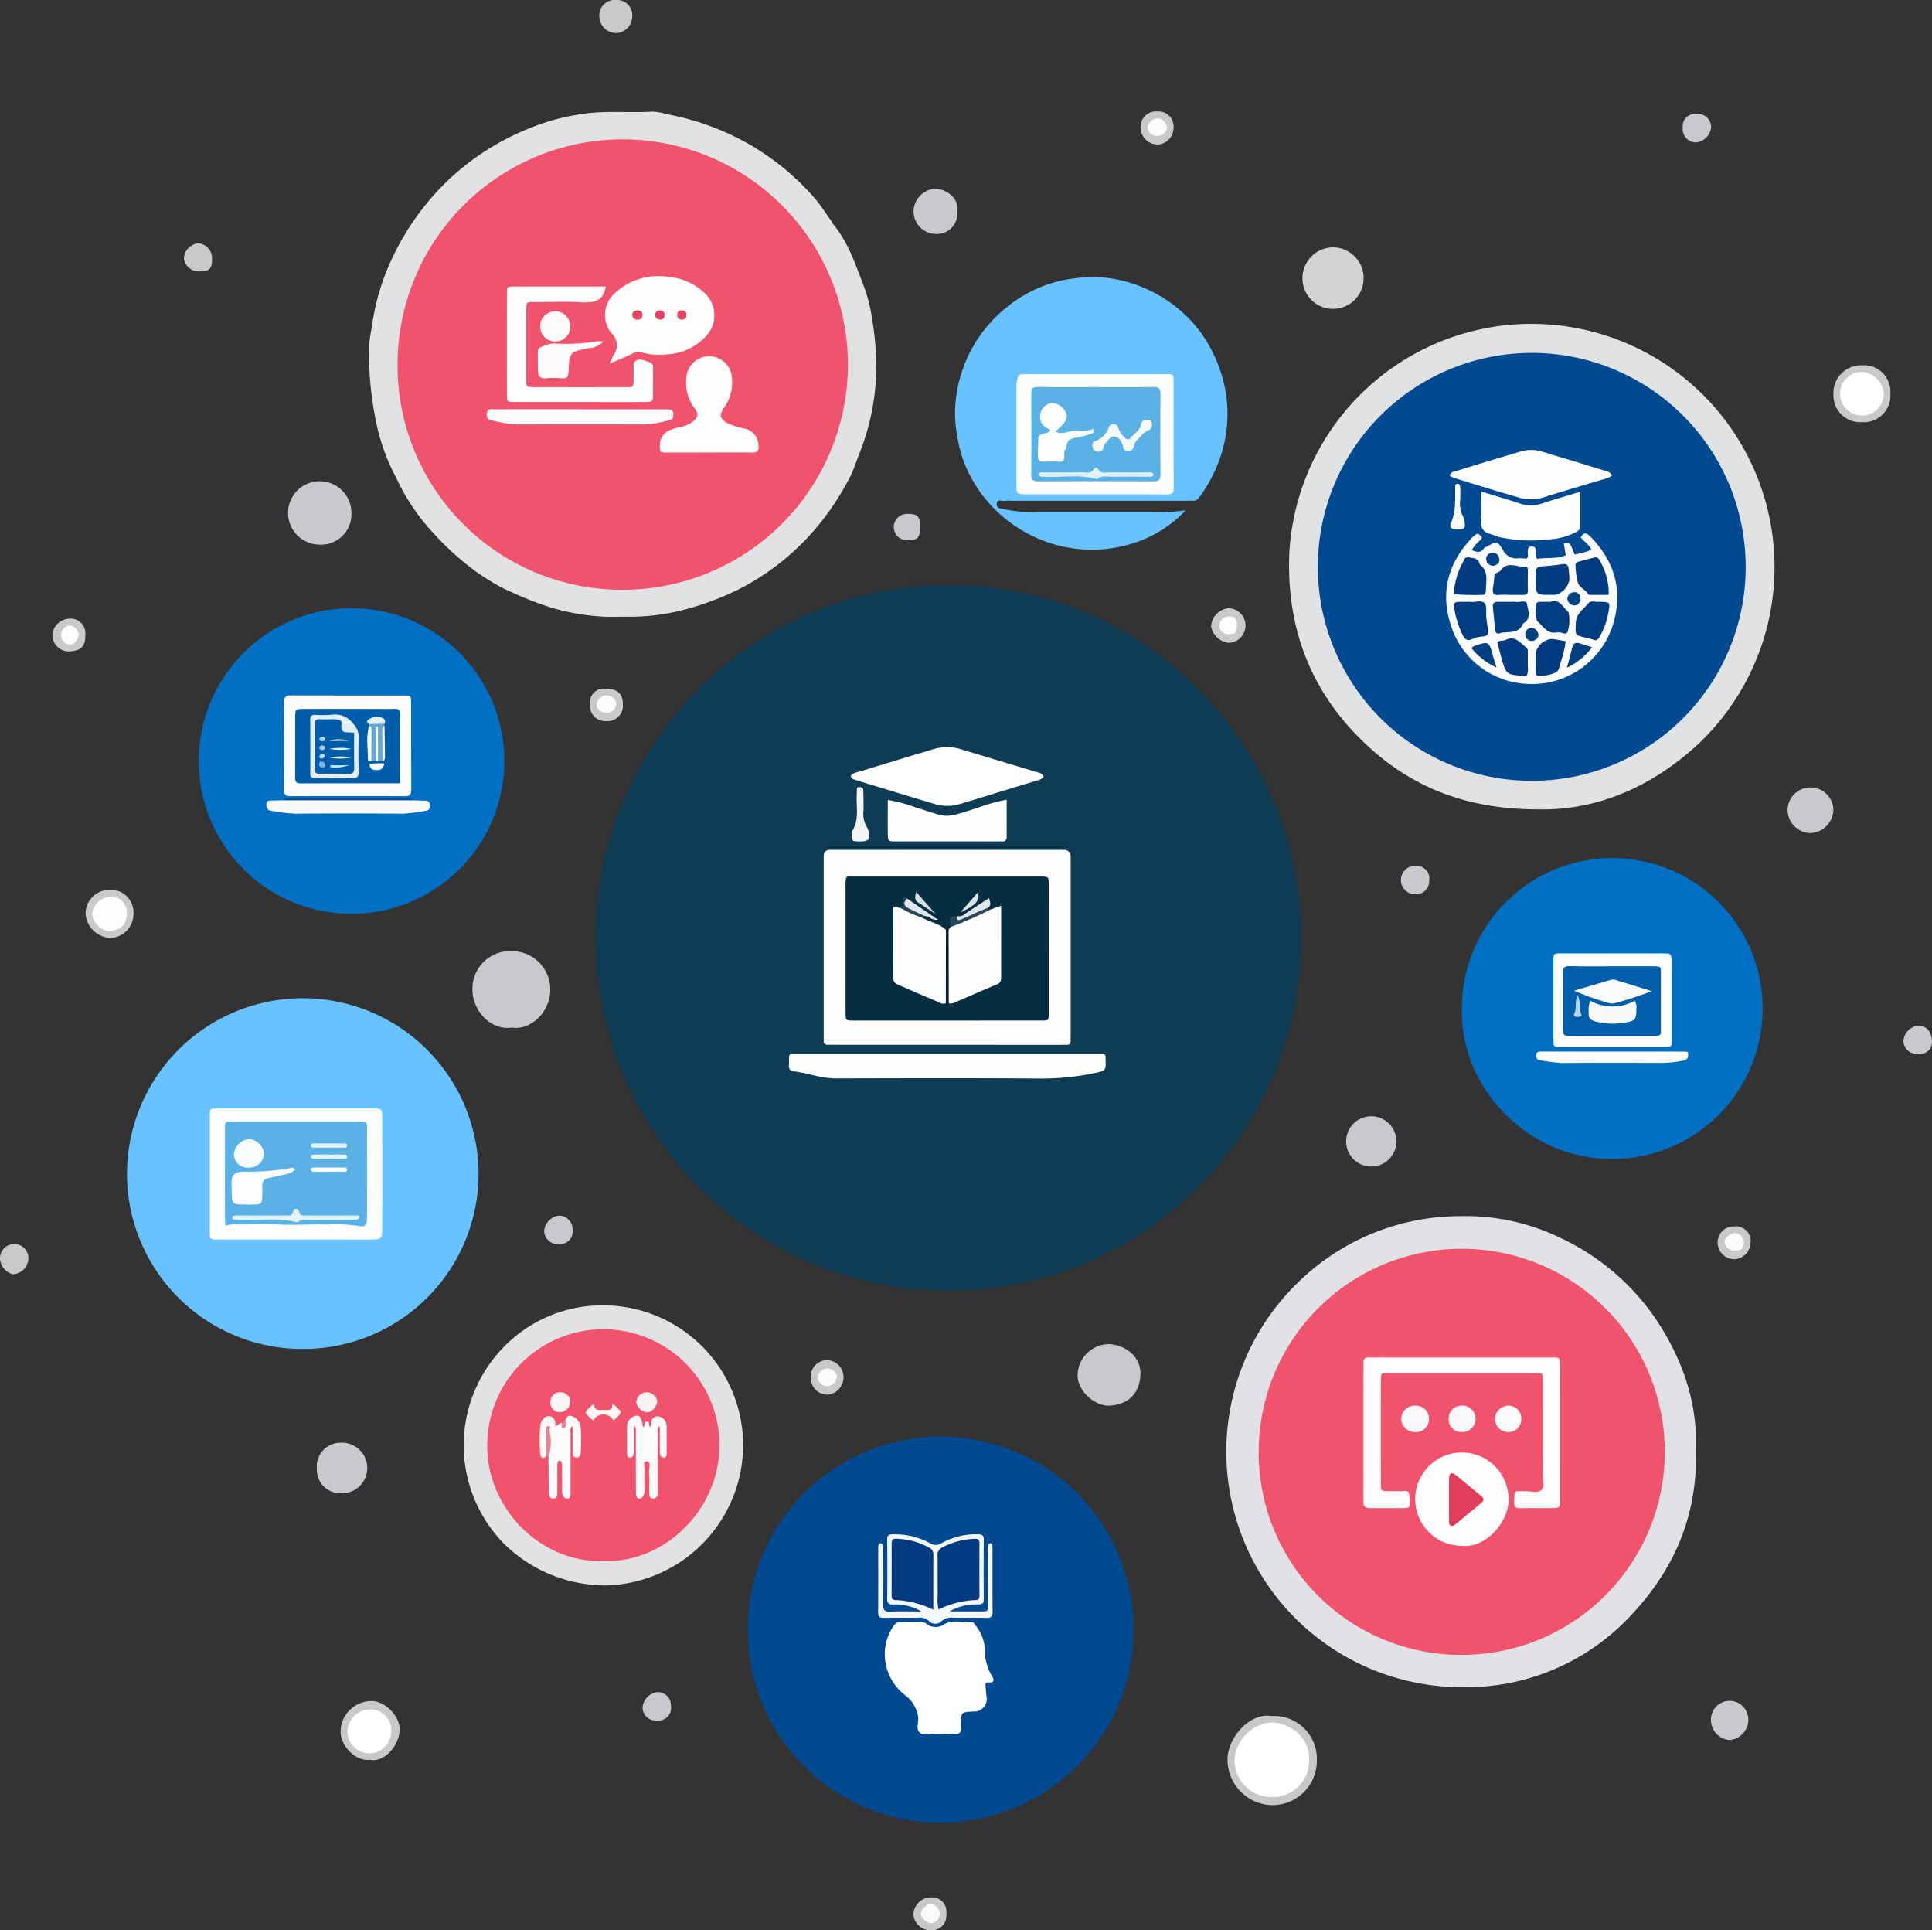 <svg xmlns="http://www.w3.org/2000/svg" width="276.764" height="276.473" viewBox="0 0 276.764 276.473">
  <rect x="0" y="0" width="276.764" height="276.473" fill="#333333" stroke="none"/>
  <g id="Grupo_2209" data-name="Grupo 2209" transform="translate(-178.556 -486.298)">
    <path id="Trazado_1212" data-name="Trazado 1212" d="M315.081,568.672c27.779-.164,50.566,22.751,50.5,50.611a50.537,50.537,0,1,1-101.075-.222C264.572,591.28,287.327,568.478,315.081,568.672Z" transform="translate(-0.637 1.459)" fill="#0e3c54"/>
    <path id="Trazado_1213" data-name="Trazado 1213" d="M286.46,719.087A27.641,27.641,0,1,1,313.991,746.8,27.6,27.6,0,0,1,286.46,719.087Z" transform="translate(-0.799 0.549)" fill="#014991"/>
    <path id="Trazado_1214" data-name="Trazado 1214" d="M222.169,678.487a25.1,25.1,0,0,1-25.285-24.974,25.181,25.181,0,1,1,50.362-.155A25.092,25.092,0,0,1,222.169,678.487Z" transform="translate(-0.136 1.019)" fill="#68c2ff"/>
    <path id="Trazado_1215" data-name="Trazado 1215" d="M389.527,629.4a21.551,21.551,0,1,1,21.454,21.731C399.022,651.124,389.194,641,389.527,629.4Z" transform="translate(-1.563 1.168)" fill="#016fc2"/>
    <path id="Trazado_1216" data-name="Trazado 1216" d="M207.241,593.974a21.889,21.889,0,1,1,21.839,21.774A21.849,21.849,0,0,1,207.241,593.974Z" transform="translate(-0.213 1.435)" fill="#016fc2"/>
    <path id="Trazado_1217" data-name="Trazado 1217" d="M422.8,693.241c.291,9.314-3.124,17.129-9.327,23.672a32.176,32.176,0,0,1-23.823,10.253,33.734,33.734,0,0,1-23.824-57.985,33.2,33.2,0,0,1,23.182-9.48,31.268,31.268,0,0,1,14.7,3.256,33.981,33.981,0,0,1,13.145,11.167C421.361,680.733,423.061,687.187,422.8,693.241Z" transform="translate(-1.311 0.785)" fill="#e1e2e5"/>
    <path id="Trazado_1218" data-name="Trazado 1218" d="M268.639,572.658c-1.338,0-2.386.065-3.423-.013a32.058,32.058,0,0,1-8.974-1.846,56.327,56.327,0,0,1-5.334-2.275,31.269,31.269,0,0,1-3.8-2.346,40.467,40.467,0,0,1-6.1-5.52,29.893,29.893,0,0,1-4.477-6.249c-.449-.812-.82-1.667-1.258-2.484a29.6,29.6,0,0,1-2.547-7.681,47.68,47.68,0,0,1-.893-10.449,21.078,21.078,0,0,1,.382-2.588,32.949,32.949,0,0,1,2.744-9.52,37.748,37.748,0,0,1,7.054-10.412,36.378,36.378,0,0,1,12.619-8.5,31.5,31.5,0,0,1,8.111-2.17c3.222-.443,6.433-.088,9.64-.284a8.154,8.154,0,0,1,2.116.373,37.751,37.751,0,0,1,11.9,4.374,36.819,36.819,0,0,1,9.053,7.412c.982,1.112,1.778,2.387,2.654,3.591.059.081.061.207.124.281,2.238,2.637,3.273,5.881,4.482,9.023a21.5,21.5,0,0,1,1.111,4.283,41.443,41.443,0,0,1,.644,7.841,33.457,33.457,0,0,1-2.361,11.67c-.463,1.137-.792,2.322-1.361,3.426a39.885,39.885,0,0,1-4.245,6.594,35.944,35.944,0,0,1-11.246,9.306,40.532,40.532,0,0,1-8.965,3.329A30.388,30.388,0,0,1,268.639,572.658Z" transform="translate(-0.395 1.966)" fill="#e1e2e4"/>
    <path id="Trazado_1219" data-name="Trazado 1219" d="M400.514,600.483c-11.02.056-19.234-3.53-26.006-10.4-7.147-7.248-10.266-16.065-9.882-26.2a34.747,34.747,0,0,1,35.323-32.932A34.84,34.84,0,0,1,423.342,591C416.581,597.347,408.564,600.626,400.514,600.483Z" transform="translate(-1.378 1.739)" fill="#e0e2e4"/>
    <path id="Trazado_1220" data-name="Trazado 1220" d="M349.434,557.595a17.548,17.548,0,0,1-7.859,4.822,19.429,19.429,0,0,1-15.52-1.908,19.684,19.684,0,0,1-7.3-7.464,18.215,18.215,0,0,1-2.079-6.264,16.755,16.755,0,0,1-.289-3.235,19.629,19.629,0,0,1,7.439-15.051,18.733,18.733,0,0,1,9.522-4.1,18.32,18.32,0,0,1,9.458,1.084,19.733,19.733,0,0,1,8.783,6.653,20.551,20.551,0,0,1,3.675,9.227,19.408,19.408,0,0,1-1.034,9.1,21.571,21.571,0,0,1-2.864,5.305.969.969,0,0,1-.922.467c-.363-.02-.73,0-1.095,0H324.32a3.29,3.29,0,0,0-.779.011c-.4.1-1.09-.344-1.176.36-.1.81.689.733,1.2.87a19.425,19.425,0,0,0,5.1.347q7.823.006,15.645,0A24.653,24.653,0,0,0,349.434,557.595Z" transform="translate(-1.021 1.789)" fill="#68c2ff"/>
    <path id="Trazado_1221" data-name="Trazado 1221" d="M266.2,712.675a20.674,20.674,0,0,1-14.95-5.963,20.126,20.126,0,0,1-.076-28.131,19.688,19.688,0,0,1,14.339-6.011,20.056,20.056,0,0,1,19.968,21.047,20.154,20.154,0,0,1-19.28,19.058Z" transform="translate(-0.496 0.69)" fill="#e1e2e4"/>
    <path id="Trazado_1222" data-name="Trazado 1222" d="M252.375,632.414c-3.061.441-5.653-2.476-5.635-5.475a5.393,5.393,0,0,1,5.513-5.489,5.519,5.519,0,0,1,5.633,5.681C257.8,630.2,255.12,632.825,252.375,632.414Z" transform="translate(-0.505 1.069)" fill="#c8c9cc"/>
    <path id="Trazado_1223" data-name="Trazado 1223" d="M224.551,562.728a4.538,4.538,0,1,1,4.653-4.607A4.356,4.356,0,0,1,224.551,562.728Z" transform="translate(-0.307 1.571)" fill="#c8c9cc"/>
    <path id="Trazado_1224" data-name="Trazado 1224" d="M338.537,686.986c-2.283-.016-4.649-2.391-4.455-4.607a4.537,4.537,0,0,1,4.618-4.206c2.444.209,4.493,1.927,4.375,4.378C342.957,685.052,341.577,686.823,338.537,686.986Z" transform="translate(-1.152 0.648)" fill="#c8c9cc"/>
    <path id="Trazado_1225" data-name="Trazado 1225" d="M370.907,519.9a4.415,4.415,0,0,1,4.385,4.433,4.382,4.382,0,0,1-8.764.008A4.427,4.427,0,0,1,370.907,519.9Z" transform="translate(-1.393 1.821)" fill="#d2d3d5"/>
    <path id="Trazado_1226" data-name="Trazado 1226" d="M224.283,696.087a3.393,3.393,0,0,1,3.445-3.691,3.624,3.624,0,1,1-.014,7.241A3.383,3.383,0,0,1,224.283,696.087Z" transform="translate(-0.339 0.543)" fill="#c8c9cc"/>
    <path id="Trazado_1227" data-name="Trazado 1227" d="M380.033,648.932a3.6,3.6,0,1,1-7.2-.083,3.6,3.6,0,0,1,7.2.083Z" transform="translate(-1.439 0.891)" fill="#c8c9cc"/>
    <path id="Trazado_1228" data-name="Trazado 1228" d="M361.993,731.834a6.145,6.145,0,0,1,6.52,6.314,6.361,6.361,0,0,1-6.39,6.444,6.522,6.522,0,0,1-6.412-6.548C355.727,734.926,358.907,731.318,361.993,731.834Z" transform="translate(-1.313 0.251)" fill="#c8c8ca"/>
    <path id="Trazado_1229" data-name="Trazado 1229" d="M436.543,601.122a3.279,3.279,0,1,1,6.558-.013,3.43,3.43,0,0,1-3.45,3.263A3.361,3.361,0,0,1,436.543,601.122Z" transform="translate(-1.911 1.244)" fill="#c8c9cc"/>
    <path id="Trazado_1230" data-name="Trazado 1230" d="M316.658,514.71a2.927,2.927,0,0,1-3.126,3.213,3.237,3.237,0,0,1-3.126-3.337,3.344,3.344,0,0,1,3.33-3.162C315.2,511.6,317.015,512.9,316.658,514.71Z" transform="translate(-0.977 1.884)" fill="#c8c9cc"/>
    <path id="Trazado_1231" data-name="Trazado 1231" d="M231.943,738.086c-2.2.274-4.238-2.1-4.225-4.018A4.409,4.409,0,0,1,232,729.679c1.98-.142,4.266,2.167,4.174,4.166C236.061,736.215,233.855,738.51,231.943,738.086Z" transform="translate(-0.364 0.267)" fill="#c8c9cb"/>
    <path id="Trazado_1232" data-name="Trazado 1232" d="M451.313,540.995a3.8,3.8,0,0,1-4.02,4.076,3.849,3.849,0,0,1-4.13-3.972,3.967,3.967,0,0,1,4.128-4.178A3.785,3.785,0,0,1,451.313,540.995Z" transform="translate(-1.96 1.695)" fill="#c8c9ca"/>
    <path id="Trazado_1233" data-name="Trazado 1233" d="M430.825,732.529a2.918,2.918,0,0,1-2.658,2.729,2.869,2.869,0,0,1-2.667-2.618,2.676,2.676,0,1,1,5.325-.11Z" transform="translate(-1.83 0.267)" fill="#c8c9cc"/>
    <path id="Trazado_1234" data-name="Trazado 1234" d="M194.257,612.621a3.237,3.237,0,0,1,3.512,3.38,3.423,3.423,0,0,1-3.324,3.5,3.742,3.742,0,0,1-3.54-3.41A3.408,3.408,0,0,1,194.257,612.621Z" transform="translate(-0.091 1.134)" fill="#c9c9ca"/>
    <path id="Trazado_1235" data-name="Trazado 1235" d="M423.41,500.65a1.906,1.906,0,0,1,2.065,1.975,2.43,2.43,0,0,1-2.116,2.1,1.909,1.909,0,0,1-1.954-2.083A1.805,1.805,0,0,1,423.41,500.65Z" transform="translate(-1.799 1.963)" fill="#c8c9cc"/>
    <path id="Trazado_1236" data-name="Trazado 1236" d="M384.794,611.241a1.9,1.9,0,0,1-2.034,1.98,2.038,2.038,0,1,1,.157-4.071A1.825,1.825,0,0,1,384.794,611.241Z" transform="translate(-1.498 1.16)" fill="#c8c9cc"/>
    <path id="Trazado_1237" data-name="Trazado 1237" d="M275.357,730.352a1.807,1.807,0,0,1-1.885,2.1,1.917,1.917,0,0,1-2.184-1.842,2.418,2.418,0,0,1,2.172-2.228A1.9,1.9,0,0,1,275.357,730.352Z" transform="translate(-0.687 0.276)" fill="#c8c9cc"/>
    <path id="Trazado_1238" data-name="Trazado 1238" d="M259.163,663.69a1.9,1.9,0,0,1-2.069-1.946,2.447,2.447,0,0,1,2.106-2.122,1.968,1.968,0,0,1,1.962,2.1A1.79,1.79,0,0,1,259.163,663.69Z" transform="translate(-0.582 0.786)" fill="#c8c9cc"/>
    <path id="Trazado_1239" data-name="Trazado 1239" d="M178.556,665.9a2.039,2.039,0,1,1,4.069,0,2.363,2.363,0,0,1-2.217,2.153A2.491,2.491,0,0,1,178.556,665.9Z" transform="translate(0 0.755)" fill="#c8c9cb"/>
    <path id="Trazado_1240" data-name="Trazado 1240" d="M455.263,636.254a1.9,1.9,0,0,1-2-1.871,2.344,2.344,0,0,1,2.212-2.162c1.134.03,1.823.906,1.878,2.189A1.744,1.744,0,0,1,455.263,636.254Z" transform="translate(-2.035 0.989)" fill="#c8c9cc"/>
    <path id="Trazado_1241" data-name="Trazado 1241" d="M209.129,521.6c0,1.368-.388,1.744-1.778,1.74a2.142,2.142,0,0,1-2.258-1.864,2.323,2.323,0,0,1,2.051-2.166A2.168,2.168,0,0,1,209.129,521.6Z" transform="translate(-0.197 1.825)" fill="#c8c9cb"/>
    <path id="Trazado_1242" data-name="Trazado 1242" d="M347.886,502.734a2.4,2.4,0,0,1-2.212,2.3,2.453,2.453,0,0,1-2.5-2.55,2.2,2.2,0,0,1,2.409-2.184A2.163,2.163,0,0,1,347.886,502.734Z" transform="translate(-1.22 1.966)" fill="#c8c9cb"/>
    <path id="Trazado_1243" data-name="Trazado 1243" d="M355.739,571.981a2.479,2.479,0,1,1,.114,4.957,2.927,2.927,0,0,1-2.511-2.358A2.805,2.805,0,0,1,355.739,571.981Z" transform="translate(-1.295 1.435)" fill="#c9cacc"/>
    <path id="Trazado_1244" data-name="Trazado 1244" d="M295.566,682.91A2.344,2.344,0,0,1,298,680.48a2.436,2.436,0,0,1,2.262,2.487,2.506,2.506,0,0,1-2.321,2.459A2.406,2.406,0,0,1,295.566,682.91Z" transform="translate(-0.867 0.631)" fill="#c8c9cb"/>
    <path id="Trazado_1245" data-name="Trazado 1245" d="M190.831,575.86c.034,1.76-.766,2.181-2.208,2.315a2.35,2.35,0,0,1-2.49-2.513,2.52,2.52,0,0,1,2.353-2.173A2.112,2.112,0,0,1,190.831,575.86Z" transform="translate(-0.056 1.424)" fill="#c9c9ca"/>
    <path id="Trazado_1246" data-name="Trazado 1246" d="M311.318,560.23c0,1.528-.339,1.9-1.738,1.906a1.888,1.888,0,1,1-.043-3.768C310.962,558.358,311.315,558.727,311.318,560.23Z" transform="translate(-0.956 1.536)" fill="#c8c9cc"/>
    <path id="Trazado_1247" data-name="Trazado 1247" d="M265.955,583.6c1.7,0,2.475.707,2.454,2.244a2.187,2.187,0,0,1-2.415,2.382,2.155,2.155,0,0,1-2.276-2.372A1.962,1.962,0,0,1,265.955,583.6Z" transform="translate(-0.631 1.349)" fill="#c9c9ca"/>
    <path id="Trazado_1248" data-name="Trazado 1248" d="M315.093,760.359a2.093,2.093,0,0,1-2.235,2.354,2.446,2.446,0,0,1-2.475-2.275A2.538,2.538,0,0,1,312.867,758,2.059,2.059,0,0,1,315.093,760.359Z" transform="translate(-0.977 0.057)" fill="#c8c9cb"/>
    <path id="Trazado_1249" data-name="Trazado 1249" d="M428.81,661.187a2.108,2.108,0,0,1,2.358,2.378,2.482,2.482,0,0,1-2.226,2.318,2.407,2.407,0,0,1-2.488-2.565A2.283,2.283,0,0,1,428.81,661.187Z" transform="translate(-1.837 0.774)" fill="#c8c9cb"/>
    <path id="Trazado_1250" data-name="Trazado 1250" d="M315.147,634.766h-15.96c-.365,0-.731-.02-1.095,0-.449.022-.684-.143-.66-.62.016-.313,0-.626,0-.939q0-12.283,0-24.567c0-.313.008-.626.009-.939,0-.6.351-.831.892-.854.313-.014.625,0,.939,0h31.607c.313,0,.626,0,.939.006a.9.9,0,0,1,.991.959c.013.313.006.626.007.939q0,12.283,0,24.567c0,.261-.016.523,0,.782.027.442-.121.695-.609.673-.364-.016-.73,0-1.095,0Z" transform="translate(-0.881 1.177)" fill="#fefefd"/>
    <path id="Trazado_1251" data-name="Trazado 1251" d="M315.1,636.264h20.95c.417,0,.834,0,1.25.01a.427.427,0,0,1,.475.473c0,.1,0,.208,0,.313.084,1.583.009,1.623-1.488,1.96a38.041,38.041,0,0,1-8.665.789c-9.484-.059-18.969-.035-28.454-.01-2.114.005-4.076-.776-6.135-1.028a.666.666,0,0,1-.612-.765c.006-.365.016-.731,0-1.095-.024-.459.166-.666.632-.646.416.017.834,0,1.251,0Z" transform="translate(-0.844 0.959)" fill="#fdfdfc"/>
    <path id="Trazado_1252" data-name="Trazado 1252" d="M301.327,596.178c.274-.434.74-.5,1.18-.631,3.579-1.083,7.153-2.186,10.737-3.253a6.561,6.561,0,0,1,3.843.023q5.443,1.645,10.893,3.274c.4.118.817.2.991.684a1.72,1.72,0,0,1-1.037.556c-3.629,1.1-7.252,2.216-10.88,3.316a6.305,6.305,0,0,1-3.691.028c-3.731-1.117-7.455-2.257-11.181-3.4C301.847,596.676,301.47,596.607,301.327,596.178Z" transform="translate(-0.91 1.286)" fill="#fff"/>
    <path id="Trazado_1253" data-name="Trazado 1253" d="M306.684,599.642a21.761,21.761,0,0,1,4.159,1.133c4.7,1.41,3.575,1.632,8.839-.046a23.415,23.415,0,0,1,4.034-1.116c0,1.846,0,3.6,0,5.349a.56.56,0,0,1-.693.622c-.156-.013-.313,0-.469,0q-7.333,0-14.666,0c-1.178,0-1.19-.019-1.2-1.209C306.674,602.821,306.684,601.27,306.684,599.642Z" transform="translate(-0.949 1.23)" fill="#fcfdfc"/>
    <path id="Trazado_1254" data-name="Trazado 1254" d="M297.936,606.38h34.122v.15h-34.07Z" transform="translate(-0.885 1.18)" fill="#072333"/>
    <path id="Trazado_1255" data-name="Trazado 1255" d="M302.521,605.576c-1-.027-1.028-.061-.987-1.063.006-.156-.046-.347.026-.461,1.056-1.67.517-3.53.646-5.308.012-.155,0-.312,0-.466.008-.265.03-.531.4-.5.281.021.523.149.531.456.027.985.053,1.971.027,2.956a3.682,3.682,0,0,0,.513,2.377,1.136,1.136,0,0,1,.13.282C304.29,605.187,303.971,605.614,302.521,605.576Z" transform="translate(-0.911 1.244)" fill="#f2f4f5"/>
    <path id="Trazado_1256" data-name="Trazado 1256" d="M314.047,734.279c-.156,0-.313,0-.469,0-.778-.023-1.736.222-2.287-.143-.63-.419-.173-1.451-.26-2.211a4.616,4.616,0,0,0-1.835-3.147,7.482,7.482,0,0,1-2.714-4.076,7.146,7.146,0,0,1,.9-5.684,1.386,1.386,0,0,1,1.389-.79c.776.061,1.561.018,2.342.007a1.736,1.736,0,0,1,1.169.319,2.078,2.078,0,0,0,2.474.033c1.266-.707,2.64-.242,3.965-.3.287-.013.392.3.55.5a5.752,5.752,0,0,1,1.311,3.443,7.11,7.11,0,0,0,1.059,3.833c.341.535.2.936-.486.857-.517-.06-.49.213-.471.53.029.467.077.932.122,1.4a1.8,1.8,0,0,1-1.912,2.232c-1.716.106-1.717.106-1.735,1.89a2.188,2.188,0,0,0,0,.313c.1.717-.138,1.069-.932,1.006C315.509,734.233,314.776,734.279,314.047,734.279Z" transform="translate(-0.946 0.352)" fill="#fff"/>
    <path id="Trazado_1257" data-name="Trazado 1257" d="M311.482,716.661a7.172,7.172,0,0,0-3.946-1c-.6.017-.959-.084-.95-.833q.051-4.224-.006-8.451c-.007-.663.29-.765.847-.767a10.553,10.553,0,0,1,5.253,1.248,1.491,1.491,0,0,0,1.7.016,10.2,10.2,0,0,1,5.246-1.267c.611,0,.81.2.8.8-.025,2.817-.032,5.634,0,8.451.006.634-.232.819-.82.8a7.546,7.546,0,0,0-4.079.992c1.67,0,3.341,0,5.012,0,.438,0,.459-.317.46-.643,0-.626.007-1.252.008-1.878,0-2.035,0-4.07,0-6.1a7.188,7.188,0,0,1,.065-.924c.01-.07.124-.152.207-.183.195-.07.3.1.34.224a2.241,2.241,0,0,1,.052.617c0,2.974-.012,5.948.017,8.92.007.665-.179.917-.874.9-1.564-.046-3.13-.014-4.695-.022a2.16,2.16,0,0,0-1.731.474,1.239,1.239,0,0,1-1.828-.027,1.9,1.9,0,0,0-1.582-.443c-1.617,0-3.234-.016-4.851.013-.577.011-.844-.122-.838-.773.028-3.077.011-6.155.014-9.233a1.265,1.265,0,0,1,.057-.456.286.286,0,0,1,.356-.208c.086.029.211.109.219.177a11.142,11.142,0,0,1,.091,1.232c.007,2.452.026,4.9-.01,7.355-.011.713.14,1.041.939,1.012C308.466,716.621,309.975,716.661,311.482,716.661Z" transform="translate(-0.939 0.445)" fill="#f5f8f9"/>
    <path id="Trazado_1258" data-name="Trazado 1258" d="M221.073,662.936c-3.7,0-7.4,0-11.106,0-1.109,0-1.131-.021-1.132-1.095q-.012-8.29,0-16.58c0-1.086.023-1.1,1.119-1.106q11.106-.009,22.212,0c1.266,0,1.368.089,1.371,1.3q.018,7.977,0,15.955c0,1.365-.192,1.525-1.515,1.527Q226.547,662.943,221.073,662.936Z" transform="translate(-0.224 0.9)" fill="#fdfdfd"/>
    <path id="Trazado_1259" data-name="Trazado 1259" d="M411.258,635.213c-2.447,0-4.895.006-7.342,0-1.14,0-1.162-.019-1.165-1.056q-.016-5.623,0-11.248c0-1.1.028-1.124,1.125-1.126q7.264-.012,14.529,0c1.242,0,1.275.052,1.278,1.357.008,3.593,0,7.186,0,10.779,0,1.34.093,1.3-1.241,1.3C416.05,635.208,413.655,635.213,411.258,635.213Z" transform="translate(-1.661 1.066)" fill="#fcfdfd"/>
    <path id="Trazado_1260" data-name="Trazado 1260" d="M421.986,636.014c.127.738.032,1.111-.776,1.253a16.674,16.674,0,0,1-2.935.309c-4.8-.009-9.6-.031-14.4.015a30.988,30.988,0,0,1-3.082-.4c-.509-.045-.518-.417-.5-.8.024-.442.346-.442.664-.446.157,0,.313,0,.469,0q10.095,0,20.188.008A2.5,2.5,0,0,1,421.986,636.014Z" transform="translate(-1.643 0.961)" fill="#fdfefd"/>
    <path id="Trazado_1261" data-name="Trazado 1261" d="M228.532,598.977c-2.656,0-5.313-.017-7.97.012-.682.007-1.028-.084-1.02-.914.042-4.167.03-8.335.008-12.5,0-.706.163-1.024.953-1.02,5.417.026,10.834.005,16.252.016.973,0,1,.036,1,1.1.013,4.115-.01,8.23.022,12.345.006.747-.211.989-.967.978-2.76-.039-5.522-.016-8.282-.016Z" transform="translate(-0.304 1.342)" fill="#fbfcfc"/>
    <path id="Trazado_1262" data-name="Trazado 1262" d="M238.006,599.691c.518.016,1.036.044,1.554.043.457,0,.838.078.884.632a.7.7,0,0,1-.694.845,29.227,29.227,0,0,1-3.222.4q-7.712-.073-15.424,0a27.759,27.759,0,0,1-3.379-.412c-.588-.064-.763-.457-.709-1s.461-.458.814-.468c.571-.018,1.14-.032,1.71-.048a2.871,2.871,0,0,1,1.526-.146q7.706-.016,15.413,0A2.851,2.851,0,0,1,238.006,599.691Z" transform="translate(-0.285 1.231)" fill="#f8fafc"/>
    <path id="Trazado_1263" data-name="Trazado 1263" d="M238.025,599.69H219.561c.107-.312.359-.313.628-.313q8.6,0,17.21,0C237.668,599.376,237.92,599.378,238.025,599.69Z" transform="translate(-0.304 1.232)" fill="#004e9c"/>
    <path id="Trazado_1264" data-name="Trazado 1264" d="M360.216,693.572a29.085,29.085,0,1,1,29.171,29.006A28.982,28.982,0,0,1,360.216,693.572Z" transform="translate(-1.346 0.75)" fill="#f1536c"/>
    <path id="Trazado_1265" data-name="Trazado 1265" d="M235.932,536.532a32.256,32.256,0,1,1,32.051,32.3A32.112,32.112,0,0,1,235.932,536.532Z" transform="translate(-0.425 1.937)" fill="#f1536c"/>
    <path id="Trazado_1266" data-name="Trazado 1266" d="M399.238,596.424a30.644,30.644,0,1,1,30.8-30.528A30.615,30.615,0,0,1,399.238,596.424Z" transform="translate(-1.409 1.708)" fill="#014991"/>
    <path id="Trazado_1267" data-name="Trazado 1267" d="M336.632,555.413q-4.925,0-9.848,0c-1.495,0-1.536-.038-1.54-1.447q-.013-6.877,0-13.756a4.424,4.424,0,0,1,.068-.925c.229-1.063.239-1.079,1.3-1.08q10-.009,20.009,0c1.11,0,1.135.021,1.137,1.093.01,5.054-.008,10.109.021,15.163.005.764-.25.975-.988.968C343.405,555.4,340.019,555.413,336.632,555.413Z" transform="translate(-1.087 1.685)" fill="#fdfefd"/>
    <path id="Trazado_1268" data-name="Trazado 1268" d="M265.576,709.226c-8.929.31-16.7-7.386-16.7-16.49a16.636,16.636,0,1,1,33.272-.156C282.186,701.674,274.455,709.49,265.576,709.226Z" transform="translate(-0.521 0.664)" fill="#f1536c"/>
    <path id="Trazado_1269" data-name="Trazado 1269" d="M367.4,738.039a5.161,5.161,0,0,1-5.288,5.395,5.272,5.272,0,0,1-5.39-5.167,5.73,5.73,0,0,1,5.366-5.507C364.77,732.849,367.536,735.031,367.4,738.039Z" transform="translate(-1.32 0.244)" fill="#fff"/>
    <path id="Trazado_1270" data-name="Trazado 1270" d="M231.979,730.892a2.931,2.931,0,0,1,2.99,3.036,3.129,3.129,0,1,1-6.256.129A3.211,3.211,0,0,1,231.979,730.892Z" transform="translate(-0.372 0.258)" fill="#fff"/>
    <path id="Trazado_1271" data-name="Trazado 1271" d="M450.374,541a3.129,3.129,0,1,1-3.053-3.127A3.384,3.384,0,0,1,450.374,541Z" transform="translate(-1.968 1.688)" fill="#fff"/>
    <path id="Trazado_1272" data-name="Trazado 1272" d="M196.817,615.971c.064,1.48-.772,2.4-2.459,2.582a2.807,2.807,0,0,1-2.506-2.51,2.872,2.872,0,0,1,2.721-2.474A2.288,2.288,0,0,1,196.817,615.971Z" transform="translate(-0.099 1.127)" fill="#fefefe"/>
    <path id="Trazado_1273" data-name="Trazado 1273" d="M345.546,503.8a1.336,1.336,0,0,1-1.366-1.332,1.641,1.641,0,0,1,1.578-1.177,1.515,1.515,0,0,1,1.189,1.385A1.359,1.359,0,0,1,345.546,503.8Z" transform="translate(-1.227 1.959)" fill="#fcfcfc"/>
    <path id="Trazado_1274" data-name="Trazado 1274" d="M356.011,575.7a1.262,1.262,0,1,1-.182-2.507c.89-.056,1.2.236,1.224,1.164C357.083,575.383,356.854,575.677,356.011,575.7Z" transform="translate(-1.304 1.426)" fill="#fcfdfd"/>
    <path id="Trazado_1275" data-name="Trazado 1275" d="M297.847,684.2a1.4,1.4,0,0,1-1.291-1.267,1.406,1.406,0,0,1,2.767-.154A1.442,1.442,0,0,1,297.847,684.2Z" transform="translate(-0.874 0.622)" fill="#fbfbfc"/>
    <path id="Trazado_1276" data-name="Trazado 1276" d="M188.5,574.464a1.513,1.513,0,0,1,1.39,1.18c.042.747-.7,1.641-1.325,1.585a1.407,1.407,0,0,1-.065-2.765Z" transform="translate(-0.065 1.417)" fill="#fdfdfd"/>
    <path id="Trazado_1277" data-name="Trazado 1277" d="M266.012,587.062c-.74-.022-1.4-.615-1.336-1.209a1.38,1.38,0,0,1,1.449-1.3c.741.022,1.395.613,1.333,1.209A1.369,1.369,0,0,1,266.012,587.062Z" transform="translate(-0.638 1.342)" fill="#fbfbfc"/>
    <path id="Trazado_1278" data-name="Trazado 1278" d="M314.155,760.4a1.385,1.385,0,0,1-1.213,1.338,1.959,1.959,0,0,1-1.51-1.348c-.009-.562.894-1.462,1.417-1.411A1.383,1.383,0,0,1,314.155,760.4Z" transform="translate(-0.984 0.049)" fill="#fbfbfc"/>
    <path id="Trazado_1279" data-name="Trazado 1279" d="M428.84,664.648a1.383,1.383,0,0,1-1.395-1.3,1.658,1.658,0,0,1,1.545-1.209,1.3,1.3,0,0,1,1.224,1.3C430.183,664.362,429.816,664.683,428.84,664.648Z" transform="translate(-1.844 0.767)" fill="#fbfbfc"/>
    <path id="Trazado_1280" data-name="Trazado 1280" d="M315.174,631.323q-6.727,0-13.454,0c-1.106,0-1.125-.019-1.126-1.1-.006-6.153,0-12.306-.009-18.459,0-1.271.187-1.068,1.15-1.067q13.376,0,26.75,0c1.191,0,1.2.015,1.207,1.164.006,6.1,0,12.2.011,18.3,0,1.206-.021,1.162-1.235,1.159Q321.822,631.313,315.174,631.323Z" transform="translate(-0.904 1.148)" fill="#052e43"/>
    <path id="Trazado_1281" data-name="Trazado 1281" d="M314,716.38a6.552,6.552,0,0,1-.113-1.9c-.01-1.924,0-3.847-.011-5.771a1.112,1.112,0,0,1,.576-1.161,10.582,10.582,0,0,1,4.755-1.287c.451-.01.663.127.661.6q-.016,3.744,0,7.487c0,.423-.087.69-.6.685A13.545,13.545,0,0,0,314,716.38Z" transform="translate(-1.003 0.44)" fill="#003b7f"/>
    <path id="Trazado_1282" data-name="Trazado 1282" d="M313.207,716.412a13.611,13.611,0,0,0-5.494-1.385c-.421,0-.475-.308-.475-.642,0-2.493.009-4.987,0-7.481,0-.441.126-.656.614-.647a10.036,10.036,0,0,1,4.753,1.27,1,1,0,0,1,.61.977C313.2,711.094,313.207,713.685,313.207,716.412Z" transform="translate(-0.953 0.44)" fill="#003b80"/>
    <path id="Trazado_1283" data-name="Trazado 1283" d="M211.092,660.964c-.026-.264-.063-.464-.063-.663q0-6.569,0-13.137c0-1.087.021-1.106,1.112-1.107q9.072-.01,18.142,0c1.06,0,1.085.022,1.088.974q.015,6.413,0,12.824c0,1.03-.281,1.367-1.251,1.138a22.4,22.4,0,0,0-4.5-.191c-2.132-.074-4.263.1-6.4.011s-4.274-.022-6.412-.019A4.57,4.57,0,0,0,211.092,660.964Z" transform="translate(-0.241 0.886)" fill="#5ab1e6"/>
    <path id="Trazado_1284" data-name="Trazado 1284" d="M411.156,623.651c1.978,0,3.956-.008,5.934,0,1.042.005,1.063.02,1.067.985q.016,3.981,0,7.964c0,.994-.028,1.013-1.054,1.015q-5.856.013-11.712,0c-1.22,0-1.262-.042-1.268-1.2-.015-2.6.02-5.206-.021-7.808-.012-.749.206-1,.967-.979C407.1,623.683,409.126,623.652,411.156,623.651Z" transform="translate(-1.671 1.052)" fill="#005eaa"/>
    <path id="Trazado_1285" data-name="Trazado 1285" d="M236.19,597.16h-4.726c-3.169,0-6.339-.01-9.507.013-.616,0-.811-.222-.807-.822.021-2.869,0-5.738.011-8.607.005-1.2.025-1.231,1.229-1.235,3.495-.014,6.99,0,10.485,0,.835,0,1.67.026,2.5-.011.6-.026.826.193.819.807-.025,2.242-.008,4.485-.008,6.729Z" transform="translate(-0.316 1.327)" fill="#005da9"/>
    <path id="Trazado_1286" data-name="Trazado 1286" d="M389.414,680.1q6.414,0,12.829,0c1.259,0,1.272.017,1.273,1.289q.007,9.465,0,18.93c0,1.286-.055,1.337-1.3,1.351-1.46.017-2.921-.021-4.38.017-.648.016-.943-.138-.913-.86.074-1.838-.178-1.549,1.589-1.588.774-.017,1.75.324,2.273-.139.616-.544.215-1.573.22-2.385.03-4.433.018-8.866.011-13.3,0-1.084-.018-1.1-1.109-1.106q-10.482-.009-20.964,0c-1.1,0-1.115.02-1.116,1.1q-.009,7.352,0,14.705c0,1.1.019,1.1,1.1,1.123.574.011,1.148-.017,1.72.012.4.02.979-.221,1.16.182a3.835,3.835,0,0,1,.067,1.989c-.023.206-.295.251-.514.251-1.721,0-3.441,0-5.162,0-.557,0-.881-.26-.861-.859.009-.26,0-.521,0-.782v-18.3a7.606,7.606,0,0,0,0-.782c-.075-.722.311-.9.937-.852.312.025.625,0,.939,0Z" transform="translate(-1.458 0.634)" fill="#fefdfd"/>
    <path id="Trazado_1287" data-name="Trazado 1287" d="M389.45,707.17a6.682,6.682,0,1,1,.067-13.364,6.68,6.68,0,0,1,6.648,6.642C396.272,703.745,392.9,707.565,389.45,707.17Z" transform="translate(-1.513 0.532)" fill="#fefefe"/>
    <path id="Trazado_1288" data-name="Trazado 1288" d="M382.76,687.045a1.9,1.9,0,1,1-.062,3.789,1.944,1.944,0,0,1-1.91-1.849A1.92,1.92,0,0,1,382.76,687.045Z" transform="translate(-1.498 0.582)" fill="#faf9f9"/>
    <path id="Trazado_1289" data-name="Trazado 1289" d="M398.083,688.955a1.818,1.818,0,0,1-1.842,1.875,1.9,1.9,0,0,1-1.931-1.972,1.957,1.957,0,0,1,1.963-1.813A1.833,1.833,0,0,1,398.083,688.955Z" transform="translate(-1.599 0.582)" fill="#fcfafb"/>
    <path id="Trazado_1290" data-name="Trazado 1290" d="M389.446,687.041a1.9,1.9,0,1,1,.011,3.79,1.807,1.807,0,0,1-1.825-1.882A1.842,1.842,0,0,1,389.446,687.041Z" transform="translate(-1.549 0.582)" fill="#fbf9f9"/>
    <path id="Trazado_1291" data-name="Trazado 1291" d="M266.51,536.6c.3-.61.443-.944.614-1.263a2.325,2.325,0,0,0-.34-3.11,4.175,4.175,0,0,1,.383-5.627,9.171,9.171,0,0,1,7.844-2.429,8.343,8.343,0,0,1,5.239,2.424,4.315,4.315,0,0,1,.008,6.14,7.955,7.955,0,0,1-5.509,2.519,8.691,8.691,0,0,1-3.547-.247,1.922,1.922,0,0,0-1.5.2C268.743,535.667,267.747,536.062,266.51,536.6Z" transform="translate(-0.647 1.79)" fill="#fefefe"/>
    <path id="Trazado_1292" data-name="Trazado 1292" d="M265.876,525.556c-.36,2.195-1.815,2.354-3.58,2.257-2.235-.122-4.484-.037-6.726-.025-1.047,0-1.068.022-1.07,1q-.015,5.086,0,10.171c0,.986.025,1,1.054,1.007q6.649.013,13.3,0c.985,0,.99-.022,1.006-1.048.012-.678,0-1.357.008-2.035a.705.705,0,0,1,.289-.663c.694-.49,1.289.014,1.912.146.472.1.6.465.591.95-.032,1.251.01,2.5-.018,3.755-.021.937-.112,1.02-1.133,1.027-2.346.017-4.694.006-7.04.006q-5.79,0-11.58,0c-1.15,0-1.174-.016-1.176-1.051q-.012-7.2,0-14.4c0-1.061.029-1.095,1-1.1C257.1,525.548,261.477,525.556,265.876,525.556Z" transform="translate(-0.542 1.779)" fill="#fefdfd"/>
    <path id="Trazado_1293" data-name="Trazado 1293" d="M280.8,549.411c-2.029,0-4.058.011-6.087,0-.908-.007-.953-.081-.926-.98a2.329,2.329,0,0,1,1.56-2.282,10.067,10.067,0,0,1,1.636-.456,3.579,3.579,0,0,0,1.28-.539c1.013-.678,1.176-1.218.433-2.188a5.923,5.923,0,0,1-1.113-4.248,3.266,3.266,0,0,1,6.523-.006,6.188,6.188,0,0,1-1.1,4.253c-.824,1.12-.606,1.686.63,2.334A14.547,14.547,0,0,0,286,546a2.5,2.5,0,0,1,1.92,2.52c.026.666-.195.917-.88.9-1.665-.038-3.329-.014-4.995-.015Z" transform="translate(-0.706 1.704)" fill="#fefefe"/>
    <path id="Trazado_1294" data-name="Trazado 1294" d="M262.244,543.282c4.116,0,8.232-.006,12.348,0,.844,0,1.008.23.921.993-.046.4-.258.5-.6.569a16.362,16.362,0,0,1-3.508.6q-9.222-.02-18.444,0a21.147,21.147,0,0,1-3.209-.523c-.638-.1-1.049-.316-.927-1.1.115-.745.645-.544,1.067-.546,3.021-.013,6.044-.008,9.066-.008h3.283Z" transform="translate(-0.521 1.648)" fill="#fdfafb"/>
    <path id="Trazado_1295" data-name="Trazado 1295" d="M265.562,533.466a3.009,3.009,0,0,1-2.154.989c-2.677.542-2.7.557-2.837,3.35-.036.747-.26,1.008-1,.955a13.962,13.962,0,0,0-2.332,0,.852.852,0,0,1-1.017-.89c-.084-.979-.037-1.967-.05-2.952a.692.692,0,0,1,.554-.663,4.267,4.267,0,0,1,1.766-.485,27.259,27.259,0,0,0,6.114-.3C264.858,533.447,265.112,533.466,265.562,533.466Z" transform="translate(-0.575 1.72)" fill="#fdfbfb"/>
    <path id="Trazado_1296" data-name="Trazado 1296" d="M260.83,531.276a2.128,2.128,0,0,1-2.152,2.186,2.165,2.165,0,1,1,2.152-2.186Z" transform="translate(-0.577 1.752)" fill="#fdfbfa"/>
    <path id="Trazado_1297" data-name="Trazado 1297" d="M390.917,563.575c.7.281,1.275.467,1.739-.226.1-.155.342-.223.523-.323,1.319-.73,1.425-.792,2.215.514a2.126,2.126,0,0,0,2.246,1.2,7.289,7.289,0,0,1,1.119.067c.372-.3.163-.75.2-1.14.031-.354.108-.6.522-.613.483-.021.629.218.631.666,0,.35-.118.734.208,1.116,1.31-.255,2.732.061,4.085-.523l-.293-1.7c.876-.186.876-.186,1.546,1.583a10.77,10.77,0,0,0,2.413-.661c-.312-.791-1.062-1.161-1.511-1.777.4-.852.871-.626,1.387-.1,3.278,3.343,4.57,7.3,3.422,11.87a12.142,12.142,0,0,1-12.23,9.219,12,12,0,0,1-11.017-7.887c-1.773-4.839-.775-9.212,2.775-12.974a2.729,2.729,0,0,1,.71-.6c.265-.132.467.131.658.3.229.2.061.377-.072.522A6,6,0,0,0,390.917,563.575Z" transform="translate(-1.546 1.515)" fill="#fbfcfb"/>
    <path id="Trazado_1298" data-name="Trazado 1298" d="M387.8,552.84c.1-.549.545-.566.857-.662,3.124-.97,6.251-1.931,9.392-2.843a5.173,5.173,0,0,1,2.934.04q4.478,1.339,8.944,2.717a1.489,1.489,0,0,1,1.12.7,2.7,2.7,0,0,1-1.024.482c-2.886.864-5.778,1.7-8.649,2.609a6.043,6.043,0,0,1-3.538.119c-3.146-.9-6.27-1.878-9.4-2.835A3.788,3.788,0,0,1,387.8,552.84Z" transform="translate(-1.55 1.604)" fill="#fefefe"/>
    <path id="Trazado_1299" data-name="Trazado 1299" d="M392.35,555.144c1.969.606,3.757,1.124,5.521,1.712a4.87,4.87,0,0,0,3.193-.014c1.754-.58,3.533-1.087,5.469-1.675,0,1.733,0,3.33,0,4.927,0,.59-.483.776-.878.985a9.424,9.424,0,0,1-3.437.9,21.638,21.638,0,0,1-7.278-.313c-.5-.117-.975-.344-1.469-.5a1.5,1.5,0,0,1-1.142-1.756C392.407,558.073,392.35,556.725,392.35,555.144Z" transform="translate(-1.584 1.56)" fill="#feffff"/>
    <path id="Trazado_1300" data-name="Trazado 1300" d="M388.852,560.543c-.86-.013-1.184-.242-.859-.991.718-1.651.54-3.343.573-5.038,0-.21.027-.462.252-.49.309-.039.461.21.472.49.023.52.009,1.041.013,1.561a4.571,4.571,0,0,0,.5,2.865,1.043,1.043,0,0,1,.1.453C390.045,560.417,389.913,560.56,388.852,560.543Z" transform="translate(-1.551 1.568)" fill="#fafaf9"/>
    <path id="Trazado_1301" data-name="Trazado 1301" d="M336.643,540.071c2.761,0,5.524.024,8.285-.015.751-.011.979.219.972.973q-.051,5.783,0,11.568c.007.755-.22.976-.972.972q-8.286-.042-16.57,0c-.746,0-.983-.213-.977-.97q.052-5.784,0-11.568c-.006-.752.22-.986.973-.975C331.119,540.095,333.88,540.071,336.643,540.071Z" transform="translate(-1.103 1.671)" fill="#5ab1e6"/>
    <path id="Trazado_1302" data-name="Trazado 1302" d="M271.429,690.11c.242-.211.014-.724.383-.778.568-.085.255.585.581.8a1.342,1.342,0,0,0,.136-.408c-.02-.585.142-1.048.79-1.138a1.366,1.366,0,0,1,1.359,1.072,5.309,5.309,0,0,1,.054,1.091q.008,1.563,0,3.128c0,.26-.02.565-.342.61a.535.535,0,0,1-.618-.547c-.042-.675-.018-1.355-.019-2.033,0-.62,0-1.238,0-1.929-.487.357-.287.765-.29,1.111-.021,2.556-.017,5.112-.022,7.667,0,.314-.006.626,0,.939a.664.664,0,0,1-.712.676c-.322.013-.5-.322-.5-.665-.007-1.043.055-2.091-.029-3.128-.044-.542.425-1.5-.382-1.539-.524-.027-.225.966-.262,1.5-.058.83-.012,1.668-.017,2.5a1.584,1.584,0,0,1-.143.911c-.147.229-.348.464-.6.433a.575.575,0,0,1-.457-.566c-.021-.364-.017-.729-.017-1.095q-.007-3.989-.015-7.979a.964.964,0,0,0-.26-.86c0,1.1,0,2.083,0,3.065a8.2,8.2,0,0,1-.014.938c-.038.332-.234.629-.582.613-.423-.02-.392-.412-.394-.717q-.009-1.8,0-3.6a1.558,1.558,0,0,1,1.453-1.7c.454.007.53.582.707.945C271.309,689.641,271.153,689.946,271.429,690.11Z" transform="translate(-0.67 0.572)" fill="#fdfbfb"/>
    <path id="Trazado_1303" data-name="Trazado 1303" d="M260.213,688.941c.179-.348.361-.561.839-.382a1.876,1.876,0,0,1,1.259,1.643,23.4,23.4,0,0,1,.013,3.428c-.019.359-.1.96-.663.865-.461-.078-.515-.567-.508-1.016.019-1.136.006-2.273.006-3.484-.488.353-.281.757-.284,1.095-.017,2.7-.008,5.409-.01,8.113,0,.458.112,1.129-.468,1.156-.6.029-.758-.584-.751-1.157.013-1.04.008-2.08,0-3.121a7.419,7.419,0,0,0-.057-.927c-.01-.074-.13-.165-.216-.192a.28.28,0,0,0-.358.2,3.831,3.831,0,0,0-.049.771c0,1.092,0,2.184,0,3.275,0,.465.086,1.11-.489,1.156-.63.051-.8-.517-.741-1.111.033-.36.007-.727,0-1.091q-.013-1.951-.028-3.9c-.057-1.116.069-2.236-.058-3.351-.053-.206-.339.019-.142-.049.068-.023.114.008.118.1a6.517,6.517,0,0,1-.217,3.315c-.435.505-.831.219-.873-.214a20.988,20.988,0,0,1,.014-4.331,1.545,1.545,0,0,1,.448-.8.915.915,0,0,1,1.648.421,3.877,3.877,0,0,1,.058.8,1.3,1.3,0,0,1,.919-.616.668.668,0,0,1,.182.392.8.8,0,0,1-.092.356C260.009,689.9,259.956,689.363,260.213,688.941Z" transform="translate(-0.577 0.572)" fill="#fdfafa"/>
    <path id="Trazado_1304" data-name="Trazado 1304" d="M273.391,686.42c-.1.7-.667,1.566-1.47,1.554a1.733,1.733,0,0,1-1.542-1.47,1.517,1.517,0,0,1,3.012-.084Z" transform="translate(-0.68 0.597)" fill="#faf3f4"/>
    <path id="Trazado_1305" data-name="Trazado 1305" d="M259.538,685.129a1.365,1.365,0,0,1,1.308,1.44,1.57,1.57,0,0,1-1.588,1.4,1.366,1.366,0,0,1-1.262-1.49A1.331,1.331,0,0,1,259.538,685.129Z" transform="translate(-0.589 0.597)" fill="#fbf6f6"/>
    <path id="Trazado_1306" data-name="Trazado 1306" d="M264.267,686.81c.07,1.148.886.8,1.5.843.594.042,1.206.1,1.1-.826.6.2.833.709,1.274,1.055-.182.607-.67.906-1.072,1.291a1.647,1.647,0,0,0-2.9,0,4.313,4.313,0,0,1-1.116-1.152A3.917,3.917,0,0,1,264.267,686.81Z" transform="translate(-0.626 0.584)" fill="#fbf7f6"/>
    <path id="Trazado_1307" data-name="Trazado 1307" d="M257.42,694.287c0-1.183-.018-2.365-.007-3.548,0-.275-.142-.757.268-.746.537.013.113.443.158.683a6.273,6.273,0,0,1-.119,3.6C257.619,694.277,257.52,694.281,257.42,694.287Z" transform="translate(-0.584 0.561)" fill="#ea7f91"/>
    <path id="Trazado_1308" data-name="Trazado 1308" d="M260.236,688.944c-.087.507.254,1.153-.474,1.453-.248-.252-.149-.556-.113-.851C260,689.5,259.871,688.979,260.236,688.944Z" transform="translate(-0.6 0.568)" fill="#e98398"/>
    <path id="Trazado_1309" data-name="Trazado 1309" d="M311.645,616.634c1.1.618,2.41.831,3.373,1.72a1.679,1.679,0,0,1,.475,1.411q.03,3.857,0,7.715a1.7,1.7,0,0,1-.491,1.407c-.569.2-1.016-.173-1.478-.362-1.732-.708-3.444-1.465-5.159-2.215-.469-.205-.9-.381-.9-1.083.038-3.387.017-6.775.017-10.106.407-.282.635.151.936.063A4.482,4.482,0,0,1,311.645,616.634Z" transform="translate(-0.955 1.116)" fill="#fefefe"/>
    <path id="Trazado_1310" data-name="Trazado 1310" d="M321.4,615.468l1.584-.548v4.394c0,1.924-.006,3.848,0,5.773,0,.5-.044.861-.614,1.095-2.109.865-4.189,1.8-6.287,2.692a1.774,1.774,0,0,1-.61.024,13.775,13.775,0,0,1-.174-4.276,35.046,35.046,0,0,1,.154-6.3l.285-.369A12.726,12.726,0,0,1,321.4,615.468Z" transform="translate(-1.013 1.117)" fill="#fefefe"/>
    <path id="Trazado_1311" data-name="Trazado 1311" d="M316.7,616.386a1.268,1.268,0,0,0,1.127-.328c1.1-.743,2.213-1.461,3.422-2.254.182.555.366,1-.142,1.4-1.081.965-2.521,1.2-3.765,1.839C316.761,617.334,316.394,617.111,316.7,616.386Z" transform="translate(-1.023 1.125)" fill="#e2e7ec"/>
    <path id="Trazado_1312" data-name="Trazado 1312" d="M309.441,613.858,313.9,616.9c-.822.151-1.287-.53-1.935-.531a7.048,7.048,0,0,1-2.436-.951C308.77,615.044,308.784,614.675,309.441,613.858Z" transform="translate(-0.966 1.125)" fill="#e0e7ec"/>
    <path id="Trazado_1313" data-name="Trazado 1313" d="M316.688,616.4c-.048.337-.045.7.434.518.816-.315,1.6-.713,2.4-1.062.518-.226,1.045-.43,1.568-.642.029.177.167.222.313.26a48.627,48.627,0,0,1-5.659,2.487,3.285,3.285,0,0,0-.007-.443C315.587,616.493,315.584,616.493,316.688,616.4Z" transform="translate(-1.016 1.115)" fill="#2a475a"/>
    <path id="Trazado_1314" data-name="Trazado 1314" d="M315.459,618.347q.01,5.287.019,10.574l-.419-.01q.007-5.268.015-10.534c.054-.111.06-.287.234-.254C315.371,618.134,315.409,618.269,315.459,618.347Z" transform="translate(-1.011 1.093)" fill="#0d1c2d"/>
    <path id="Trazado_1315" data-name="Trazado 1315" d="M317.159,615.851l2.58-2.959C319.859,614.334,319.4,614.794,317.159,615.851Z" transform="translate(-1.027 1.132)" fill="#dbe4e8"/>
    <path id="Trazado_1316" data-name="Trazado 1316" d="M310.783,612.912l2.775,3.174c-.8-.529-1.683-1.106-2.558-1.7C310.526,614.064,310.593,613.6,310.783,612.912Z" transform="translate(-0.979 1.132)" fill="#d8e0e5"/>
    <path id="Trazado_1317" data-name="Trazado 1317" d="M309.437,613.856c-.555.562-.474,1.043.213,1.4.761.392,1.541.747,2.313,1.119-.145.033-.277.082-.312.252a18.516,18.516,0,0,1-3.222-1.449c.657-.27.238-.87.4-1.286C308.974,613.518,309.214,613.472,309.437,613.856Z" transform="translate(-0.962 1.127)" fill="#254457"/>
    <path id="Trazado_1318" data-name="Trazado 1318" d="M221.131,652.93c-.8.814-1.779.755-2.637.98-.343.091-.7.193-1.038.246-.848.135-1.172.563-1.073,1.38a1.362,1.362,0,0,1,0,.156c.01,2.595.069,2.281-2.425,2.289-1.877.006-1.937-.055-1.962-1.878-.008-.52-.012-1.041,0-1.56a1.213,1.213,0,0,1,1.164-1.224,4.514,4.514,0,0,1,.934-.039,34.5,34.5,0,0,0,6.6-.561C220.78,652.707,220.877,652.8,221.131,652.93Z" transform="translate(-0.248 0.837)" fill="#fdfdfd"/>
    <path id="Trazado_1319" data-name="Trazado 1319" d="M214.486,652.67a1.942,1.942,0,0,1-2.166-1.9,2.357,2.357,0,0,1,2.22-2.188,2.406,2.406,0,0,1,2.087,1.98A2.1,2.1,0,0,1,214.486,652.67Z" transform="translate(-0.25 0.867)" fill="#f9fcfc"/>
    <path id="Trazado_1320" data-name="Trazado 1320" d="M230.326,659.768c-.227.609-.756.442-1.2.444-1.929.012-3.857-.012-5.785.015-.6.008-1.257-.2-1.8.266a.376.376,0,0,1-.294.066c-2.866-.735-5.783-.158-8.669-.342a.9.9,0,0,1-.3-.036.425.425,0,0,1-.2-.207.256.256,0,0,1,.214-.341,9.536,9.536,0,0,1,1.093-.032q3.206,0,6.41,0c.459,0,.9.09,1.021-.624a.416.416,0,0,1,.8-.053c.122.819.643.674,1.141.676,2.294.005,4.587,0,6.88.006C229.866,659.6,230.138,659.512,230.326,659.768Z" transform="translate(-0.248 0.793)" fill="#e4f2fa"/>
    <path id="Trazado_1321" data-name="Trazado 1321" d="M225.926,653.3c-.723,0-1.446.011-2.169-.01a.44.44,0,0,1-.337-.229c-.063-.248.121-.371.348-.372,1.5-.007,3,0,4.5,0a.319.319,0,0,1,.339.235c.05.256-.124.373-.352.375C227.477,653.3,226.7,653.3,225.926,653.3Z" transform="translate(-0.332 0.837)" fill="#fafcfe"/>
    <path id="Trazado_1322" data-name="Trazado 1322" d="M226.156,650.809c.723,0,1.444-.011,2.166.008a.291.291,0,0,1,.287.292.279.279,0,0,1-.274.3q-2.32.022-4.641,0a.29.29,0,0,1-.286-.288.28.28,0,0,1,.274-.3C224.506,650.8,225.331,650.809,226.156,650.809Z" transform="translate(-0.332 0.851)" fill="#e5f4fd"/>
    <path id="Trazado_1323" data-name="Trazado 1323" d="M225.991,649.818c-.722,0-1.444.006-2.166,0-.207,0-.419-.05-.413-.328a.285.285,0,0,1,.293-.281q2.32-.015,4.639.007a.273.273,0,0,1,.264.308.3.3,0,0,1-.3.282c-.773.017-1.546.008-2.32.008Z" transform="translate(-0.332 0.863)" fill="#e6f4fe"/>
    <path id="Trazado_1324" data-name="Trazado 1324" d="M416.844,627.219a54.168,54.168,0,0,1-5.162,1.7,1.614,1.614,0,0,1-.923.018,37.192,37.192,0,0,1-5.023-1.781c1.762-.522,3.522-1.05,5.288-1.558a1.144,1.144,0,0,1,.617.016C413.267,626.1,414.889,626.61,416.844,627.219Z" transform="translate(-1.683 1.038)" fill="#fafbfd"/>
    <path id="Trazado_1325" data-name="Trazado 1325" d="M408.057,628.617a6.565,6.565,0,0,0,6.359.011,1.629,1.629,0,0,1,.249,1.21c.013,1.307-.139,1.632-1.333,1.851a9.915,9.915,0,0,1-4.479-.09c-.73-.2-1.1-.521-1.012-1.288A3.724,3.724,0,0,1,408.057,628.617Z" transform="translate(-1.699 1.015)" fill="#f9fbfb"/>
    <path id="Trazado_1326" data-name="Trazado 1326" d="M406.224,627.783c.549,1.087.156,2.014.546,2.807.116.235-.282.362-.551.353s-.634-.15-.491-.418C406.141,629.75,405.765,628.876,406.224,627.783Z" transform="translate(-1.683 1.021)" fill="#b7d5ec"/>
    <path id="Trazado_1327" data-name="Trazado 1327" d="M223.335,591.822c0-1.246.016-2.492-.008-3.738-.01-.533.192-.743.724-.725a14.673,14.673,0,0,0,2.334-.012,3.2,3.2,0,0,1,3.1,1.29,2.634,2.634,0,0,1,.788,1.912c-.062,1.659-.04,3.322-.008,4.984.012.659-.2.912-.886.9-1.765-.038-3.531-.023-5.3,0-.525.006-.754-.172-.746-.715.02-1.3.007-2.6.007-3.894Z" transform="translate(-0.332 1.321)" fill="#e3eef7"/>
    <path id="Trazado_1328" data-name="Trazado 1328" d="M232.8,593.972l-.648-.019c-.616-1.636-.127-3.34-.309-5a1.18,1.18,0,0,0-.016-.264,1.627,1.627,0,0,1,2.21-.053l0,.345c-.434,1.644.13,3.346-.3,4.99l-.653-.016c-.361-1.527.1-3.124-.151-4.169A25.082,25.082,0,0,1,232.8,593.972Z" transform="translate(-0.395 1.315)" fill="#65a7d6"/>
    <path id="Trazado_1329" data-name="Trazado 1329" d="M231.841,588.955c.4.141.323.48.323.783q0,2.11-.014,4.22c-.2,0-.5.035-.5-.213C231.671,592.147,231.328,590.533,231.841,588.955Z" transform="translate(-0.393 1.309)" fill="#fbfcfc"/>
    <path id="Trazado_1330" data-name="Trazado 1330" d="M234.034,588.629l-2.21.053c-.278-.145-.371-.372-.154-.606a2.157,2.157,0,0,1,2.273-.169A.682.682,0,0,1,234.034,588.629Z" transform="translate(-0.393 1.319)" fill="#e7f0f6"/>
    <path id="Trazado_1331" data-name="Trazado 1331" d="M231.857,594.467a8.318,8.318,0,0,1,2.137-.078c-.135.9-.655.954-1.252.936C232.186,595.309,231.945,595.023,231.857,594.467Z" transform="translate(-0.395 1.269)" fill="#f7faf8"/>
    <path id="Trazado_1332" data-name="Trazado 1332" d="M233.757,593.974c-.008-1.406-.019-2.812-.021-4.219,0-.293-.105-.644.317-.771q.033,2.214.064,4.429C234.12,593.68,234.083,593.919,233.757,593.974Z" transform="translate(-0.409 1.309)" fill="#fbfdfd"/>
    <path id="Trazado_1333" data-name="Trazado 1333" d="M232.807,593.978v-4.892l.29,0v4.875l-.143.04Z" transform="translate(-0.402 1.308)" fill="#fefdfd"/>
    <path id="Trazado_1334" data-name="Trazado 1334" d="M387.682,700.558c0-1.04-.023-2.081.009-3.122.02-.664.373-.84.893-.427,1.259,1,2.482,2.043,3.724,3.065.427.351.4.653-.029,1-1.209.981-2.4,1.983-3.6,2.977-.2.165-.4.353-.689.26-.409-.133-.3-.5-.3-.786C387.674,702.535,387.682,701.547,387.682,700.558Z" transform="translate(-1.549 0.51)" fill="#e13d5b"/>
    <path id="Trazado_1335" data-name="Trazado 1335" d="M270.529,529c.5.009.736.205.742.662s-.232.651-.667.667a.707.707,0,0,1-.8-.582C269.744,529.254,270.116,529.028,270.529,529Z" transform="translate(-0.676 1.753)" fill="#e14863"/>
    <path id="Trazado_1336" data-name="Trazado 1336" d="M277,530.326c-.508-.008-.713-.24-.7-.677a.588.588,0,0,1,.676-.645c.45.006.641.249.637.68C277.606,530.132,277.369,530.33,277,530.326Z" transform="translate(-0.724 1.753)" fill="#e14360"/>
    <path id="Trazado_1337" data-name="Trazado 1337" d="M273.937,530.328c-.605-.007-.823-.226-.814-.672s.216-.661.668-.649a.586.586,0,0,1,.654.669C274.447,530.138,274.19,530.307,273.937,530.328Z" transform="translate(-0.701 1.753)" fill="#e14264"/>
    <path id="Trazado_1338" data-name="Trazado 1338" d="M390.847,571.06c.591.1,1.513-.336,1.956.224.345.437.149,1.291.219,1.957.059.568.148,1.132.235,1.7s.069,1.019-.7,1.073a4.241,4.241,0,0,0-1.506.361c-.677.322-1.045.134-1.37-.485a13.75,13.75,0,0,1-1.286-4.143c-.08-.475.186-.671.618-.68C389.584,571.051,390.157,571.06,390.847,571.06Z" transform="translate(-1.555 1.442)" fill="#003c81"/>
    <path id="Trazado_1339" data-name="Trazado 1339" d="M409.245,571.06c1.679,0,1.694,0,1.379,1.65a10.734,10.734,0,0,1-1.233,3.339c-.23.4-.462.658-.986.4a5.386,5.386,0,0,0-1.053-.262c-1.581-.409-1.433-.4-1.371-2.09.053-1.411,1.124-1.993,1.822-2.868C408.123,570.827,408.8,571.113,409.245,571.06Z" transform="translate(-1.685 1.442)" fill="#003c80"/>
    <path id="Trazado_1340" data-name="Trazado 1340" d="M388.374,569.91a10.8,10.8,0,0,1,1.26-4.507c.186-.341.277-.853.841-.764.6.092,1.256.089,1.563.772.042.093.031.237.1.29,1.287,1.019.814,2.425.829,3.723,0,.373-.152.6-.544.586A32.925,32.925,0,0,1,388.374,569.91Z" transform="translate(-1.555 1.489)" fill="#003b80"/>
    <path id="Trazado_1341" data-name="Trazado 1341" d="M396.659,571.059a3.4,3.4,0,0,1,.62.006c.567.1,1.522-.355,1.628.334.138.9.68,2.088-.585,2.768-.653,1.662-2.27,1.015-3.444,1.42-.27.092-.5-.159-.528-.438-.127-1.128-.231-2.26-.339-3.391a.572.572,0,0,1,.629-.694C395.313,571.047,395.986,571.06,396.659,571.059Z" transform="translate(-1.596 1.442)" fill="#003d81"/>
    <path id="Trazado_1342" data-name="Trazado 1342" d="M410.695,570.014c-.853,0-1.67.005-2.488,0-.15,0-.38-.005-.437-.093-.388-.619-1.211-.935-1.448-1.52a10.01,10.01,0,0,1-.381-2.754.433.433,0,0,1,.241-.336c.846-.242,1.7-.471,2.552-.667.367-.084.544.2.695.49A9.279,9.279,0,0,1,410.695,570.014Z" transform="translate(-1.685 1.489)" fill="#003b7f"/>
    <path id="Trazado_1343" data-name="Trazado 1343" d="M396.539,570.019c-.57,0-1.144-.043-1.71.011-.743.069-.9-.3-.816-.924a16,16,0,0,0,.2-1.691c.014-.655.688-.548.933-.9.992-1.43,2.371-.368,3.555-.551.282-.044.314.331.313.6,0,.934-.025,1.869.006,2.8.019.587-.285.687-.769.668-.57-.022-1.141-.005-1.712-.005Z" transform="translate(-1.596 1.481)" fill="#003c80"/>
    <path id="Trazado_1344" data-name="Trazado 1344" d="M400.2,567.829q0-.156,0-.313c0-1.536,0-1.522,1.558-1.634.777-.057,1.552-.16,2.324-.271.55-.079.773.2.825.682.056.518.1,1.039.112,1.559a2.774,2.774,0,0,1-1.977,2.163c-.207.014-.417,0-.625,0C400.2,570.033,400.2,570.033,400.2,567.829Z" transform="translate(-1.642 1.482)" fill="#003b7f"/>
    <path id="Trazado_1345" data-name="Trazado 1345" d="M402.275,571.06c1.3-.516,1.816.768,2.61,1.485a5.284,5.284,0,0,1-.15,2.867.494.494,0,0,1-.548.165,2.4,2.4,0,0,0-.908-.156c-1.468.326-2.034-.922-2.9-1.625a4.805,4.805,0,0,1-.075-2.561.7.7,0,0,1,.571-.177C401.288,571.064,401.7,571.06,402.275,571.06Z" transform="translate(-1.642 1.443)" fill="#003d81"/>
    <path id="Trazado_1346" data-name="Trazado 1346" d="M394.639,576.876c.424-.33.844-.148,1.152-.306,1.415-.723,2.139.412,3.031,1.092a.651.651,0,0,1,.194.563c0,.675.015,1.351-.006,2.025a3.021,3.021,0,0,1-.1,1.332c-.266.211-.529.117-.774.1-2.118-.171-2.209-.236-2.8-2.211C395.087,578.629,394.88,577.775,394.639,576.876Z" transform="translate(-1.601 1.403)" fill="#003b7f"/>
    <path id="Trazado_1347" data-name="Trazado 1347" d="M404.495,576.745a16.164,16.164,0,0,1-.736,3.027c-.174.532-.183,1.208-.748,1.457a5.383,5.383,0,0,1-2.416.474c-.345-.016-.4-.248-.4-.532,0-.933-.031-1.867.006-2.8a2.585,2.585,0,0,1,2.3-1.962C403.17,576.486,403.823,576.628,404.495,576.745Z" transform="translate(-1.642 1.402)" fill="#003b80"/>
    <path id="Trazado_1348" data-name="Trazado 1348" d="M390.911,577.728a1.82,1.82,0,0,1,.411-.313c2.105-.685,2.1-.681,2.694,1.473.13.477.286.946.491,1.621A9.934,9.934,0,0,1,390.911,577.728Z" transform="translate(-1.573 1.398)" fill="#003f81"/>
    <path id="Trazado_1349" data-name="Trazado 1349" d="M404.709,580.529c.292-1.122.522-1.955.721-2.8.14-.59.427-.9,1.064-.695l1.817.573A9.887,9.887,0,0,1,404.709,580.529Z" transform="translate(-1.676 1.398)" fill="#003e7f"/>
    <path id="Trazado_1350" data-name="Trazado 1350" d="M399.621,576.685a.944.944,0,0,1-.109-1.882,1.083,1.083,0,0,1,1.059,1.069A.966.966,0,0,1,399.621,576.685Z" transform="translate(-1.631 1.414)" fill="#004181"/>
    <path id="Trazado_1351" data-name="Trazado 1351" d="M405.715,569.671a.839.839,0,0,1,.918.849.913.913,0,0,1-.908,1.037,1.035,1.035,0,0,1-.959-.88A.966.966,0,0,1,405.715,569.671Z" transform="translate(-1.676 1.452)" fill="#004282"/>
    <path id="Trazado_1352" data-name="Trazado 1352" d="M394.938,565c.04.429-.339.7-.812.836a1,1,0,0,1-1.077-.886.852.852,0,0,1,.806-.96C394.432,563.906,394.887,564.275,394.938,565Z" transform="translate(-1.589 1.494)" fill="#004283"/>
    <path id="Trazado_1353" data-name="Trazado 1353" d="M328.405,547.307c.295-.811,1.36-.387,1.749-1.07-1.148-.516-1.609-1.2-1.484-2.179a1.956,1.956,0,0,1,1.723-1.7,2.328,2.328,0,0,1,1.915,1.267c.418.905.105,1.524-1.467,2.8,1,.6,1.919-.14,2.84-.079a5.4,5.4,0,0,0,2.665-.274c.2.628-.252.644-.478.727a11.915,11.915,0,0,1-1.769.483c-1.462.284-1.462.27-1.75,1.71-.016.08-.141.138-.214.205a1.937,1.937,0,0,0-2.6-1.356A.876.876,0,0,1,328.405,547.307Z" transform="translate(-1.11 1.654)" fill="#fcfdfd"/>
    <path id="Trazado_1354" data-name="Trazado 1354" d="M341.22,549.194a.489.489,0,0,1-.532-.267c-.059-.141-.045-.312-.1-.455-.237-.6-.561-1.227-1.228-1.29s-.953.677-1.374,1.093c-.127.125-.113.386-.186.577a.758.758,0,0,1-.848.5.725.725,0,0,1-.689-.538c-.064-.375-.066-.879.3-.97a3.005,3.005,0,0,0,1.987-1.974.728.728,0,0,1,1.4.138,3.231,3.231,0,0,0,.943,1.375.479.479,0,0,0,.8-.024c.516-.625,1.333-1.008,1.482-1.939.076-.473.466-.653.941-.621.277.018.518.081.578.4a.893.893,0,0,1-.538,1.15c-.686.244-1,.885-1.513,1.316a1.559,1.559,0,0,0-.481.944A.761.761,0,0,1,341.22,549.194Z" transform="translate(-1.168 1.636)" fill="#f7fafa"/>
    <path id="Trazado_1355" data-name="Trazado 1355" d="M328.4,547.343c.362.169.7.473,1.141.2a.97.97,0,0,1,.27-.15c1.853-.422,2.285-.077,2.318,1.843,0,.311-.006.62,0,.93.015.461-.209.658-.658.626-.052,0-.1,0-.155,0C327.808,550.65,328.35,551.663,328.4,547.343Z" transform="translate(-1.11 1.618)" fill="#fefefe"/>
    <path id="Trazado_1356" data-name="Trazado 1356" d="M328.392,552.609c.326-.369.714-.228,1.059-.231,1.718-.014,3.437.014,5.156-.017.623-.011,1.364.286,1.781-.537a.387.387,0,0,1,.554.005c.417.82,1.157.522,1.778.533,1.718.032,3.437,0,5.157.015.344,0,.731-.129,1.021.186,0,.5-.37.42-.663.421-1.771.007-3.542-.016-5.312.014-.657.012-1.359-.212-1.964.26a.383.383,0,0,1-.3.065c-2.551-.73-5.157-.146-7.73-.335A.5.5,0,0,1,328.392,552.609Z" transform="translate(-1.11 1.585)" fill="#e0f1fa"/>
    <path id="Trazado_1357" data-name="Trazado 1357" d="M229.623,589.915c0,1.773-.019,3.378.01,4.983.011.627-.129.95-.851.925-1.348-.047-2.7-.044-4.048,0-.658.02-.776-.281-.771-.841.019-2.024.027-4.05,0-6.074-.009-.634.128-.985.85-.911.463.047.934-.006,1.4.009a3.712,3.712,0,0,1,1.365.117c.434.2.137.749.222,1.136a.662.662,0,0,0,.612.6C228.763,589.884,229.118,589.891,229.623,589.915Z" transform="translate(-0.336 1.316)" fill="#005da9"/>
    <path id="Trazado_1358" data-name="Trazado 1358" d="M226.229,594.637H228.9a6.158,6.158,0,0,1-2.663.3Z" transform="translate(-0.353 1.267)" fill="#c8e3f2"/>
    <path id="Trazado_1359" data-name="Trazado 1359" d="M226.09,592.271a8.261,8.261,0,0,1,3.145,0A8.23,8.23,0,0,1,226.09,592.271Z" transform="translate(-0.352 1.286)" fill="#deeff7"/>
    <path id="Trazado_1360" data-name="Trazado 1360" d="M228.827,591.115h-2.74A4.214,4.214,0,0,1,228.827,591.115Z" transform="translate(-0.352 1.295)" fill="#ecf4fa"/>
    <path id="Trazado_1361" data-name="Trazado 1361" d="M226.089,593.533a7.78,7.78,0,0,1,3.138-.015A8.341,8.341,0,0,1,226.089,593.533Z" transform="translate(-0.352 1.277)" fill="#d6ebf8"/>
    <path id="Trazado_1362" data-name="Trazado 1362" d="M225.259,594.94c-.407.027-.613-.059-.646-.372-.022-.209.019-.428.242-.471a.529.529,0,0,1,.629.48A.3.3,0,0,1,225.259,594.94Z" transform="translate(-0.341 1.271)" fill="#79b2e1"/>
    <path id="Trazado_1363" data-name="Trazado 1363" d="M225.466,592.109a.365.365,0,0,1-.442.323c-.2-.015-.4-.1-.364-.358a.349.349,0,0,1,.432-.29C225.289,591.8,225.483,591.876,225.466,592.109Z" transform="translate(-0.342 1.288)" fill="#afcee5"/>
    <path id="Trazado_1364" data-name="Trazado 1364" d="M224.95,591.168a.3.3,0,0,1-.285-.375.359.359,0,0,1,.452-.267c.211.029.387.134.336.381S225.209,591.184,224.95,591.168Z" transform="translate(-0.342 1.298)" fill="#b0d0eb"/>
    <path id="Trazado_1365" data-name="Trazado 1365" d="M224.649,593.384a.389.389,0,0,1,.456-.349c.152.011.309.074.286.237a.392.392,0,0,1-.517.366C224.731,593.6,224.623,593.492,224.649,593.384Z" transform="translate(-0.341 1.279)" fill="#c7dff1"/>
    <path id="Trazado_1366" data-name="Trazado 1366" d="M347.886,502.734a2.4,2.4,0,0,1-2.212,2.3,2.453,2.453,0,0,1-2.5-2.55,2.2,2.2,0,0,1,2.409-2.184A2.163,2.163,0,0,1,347.886,502.734Z" transform="translate(-78.769 -14)" fill="#c8c9cb"/>
  </g>
</svg>
